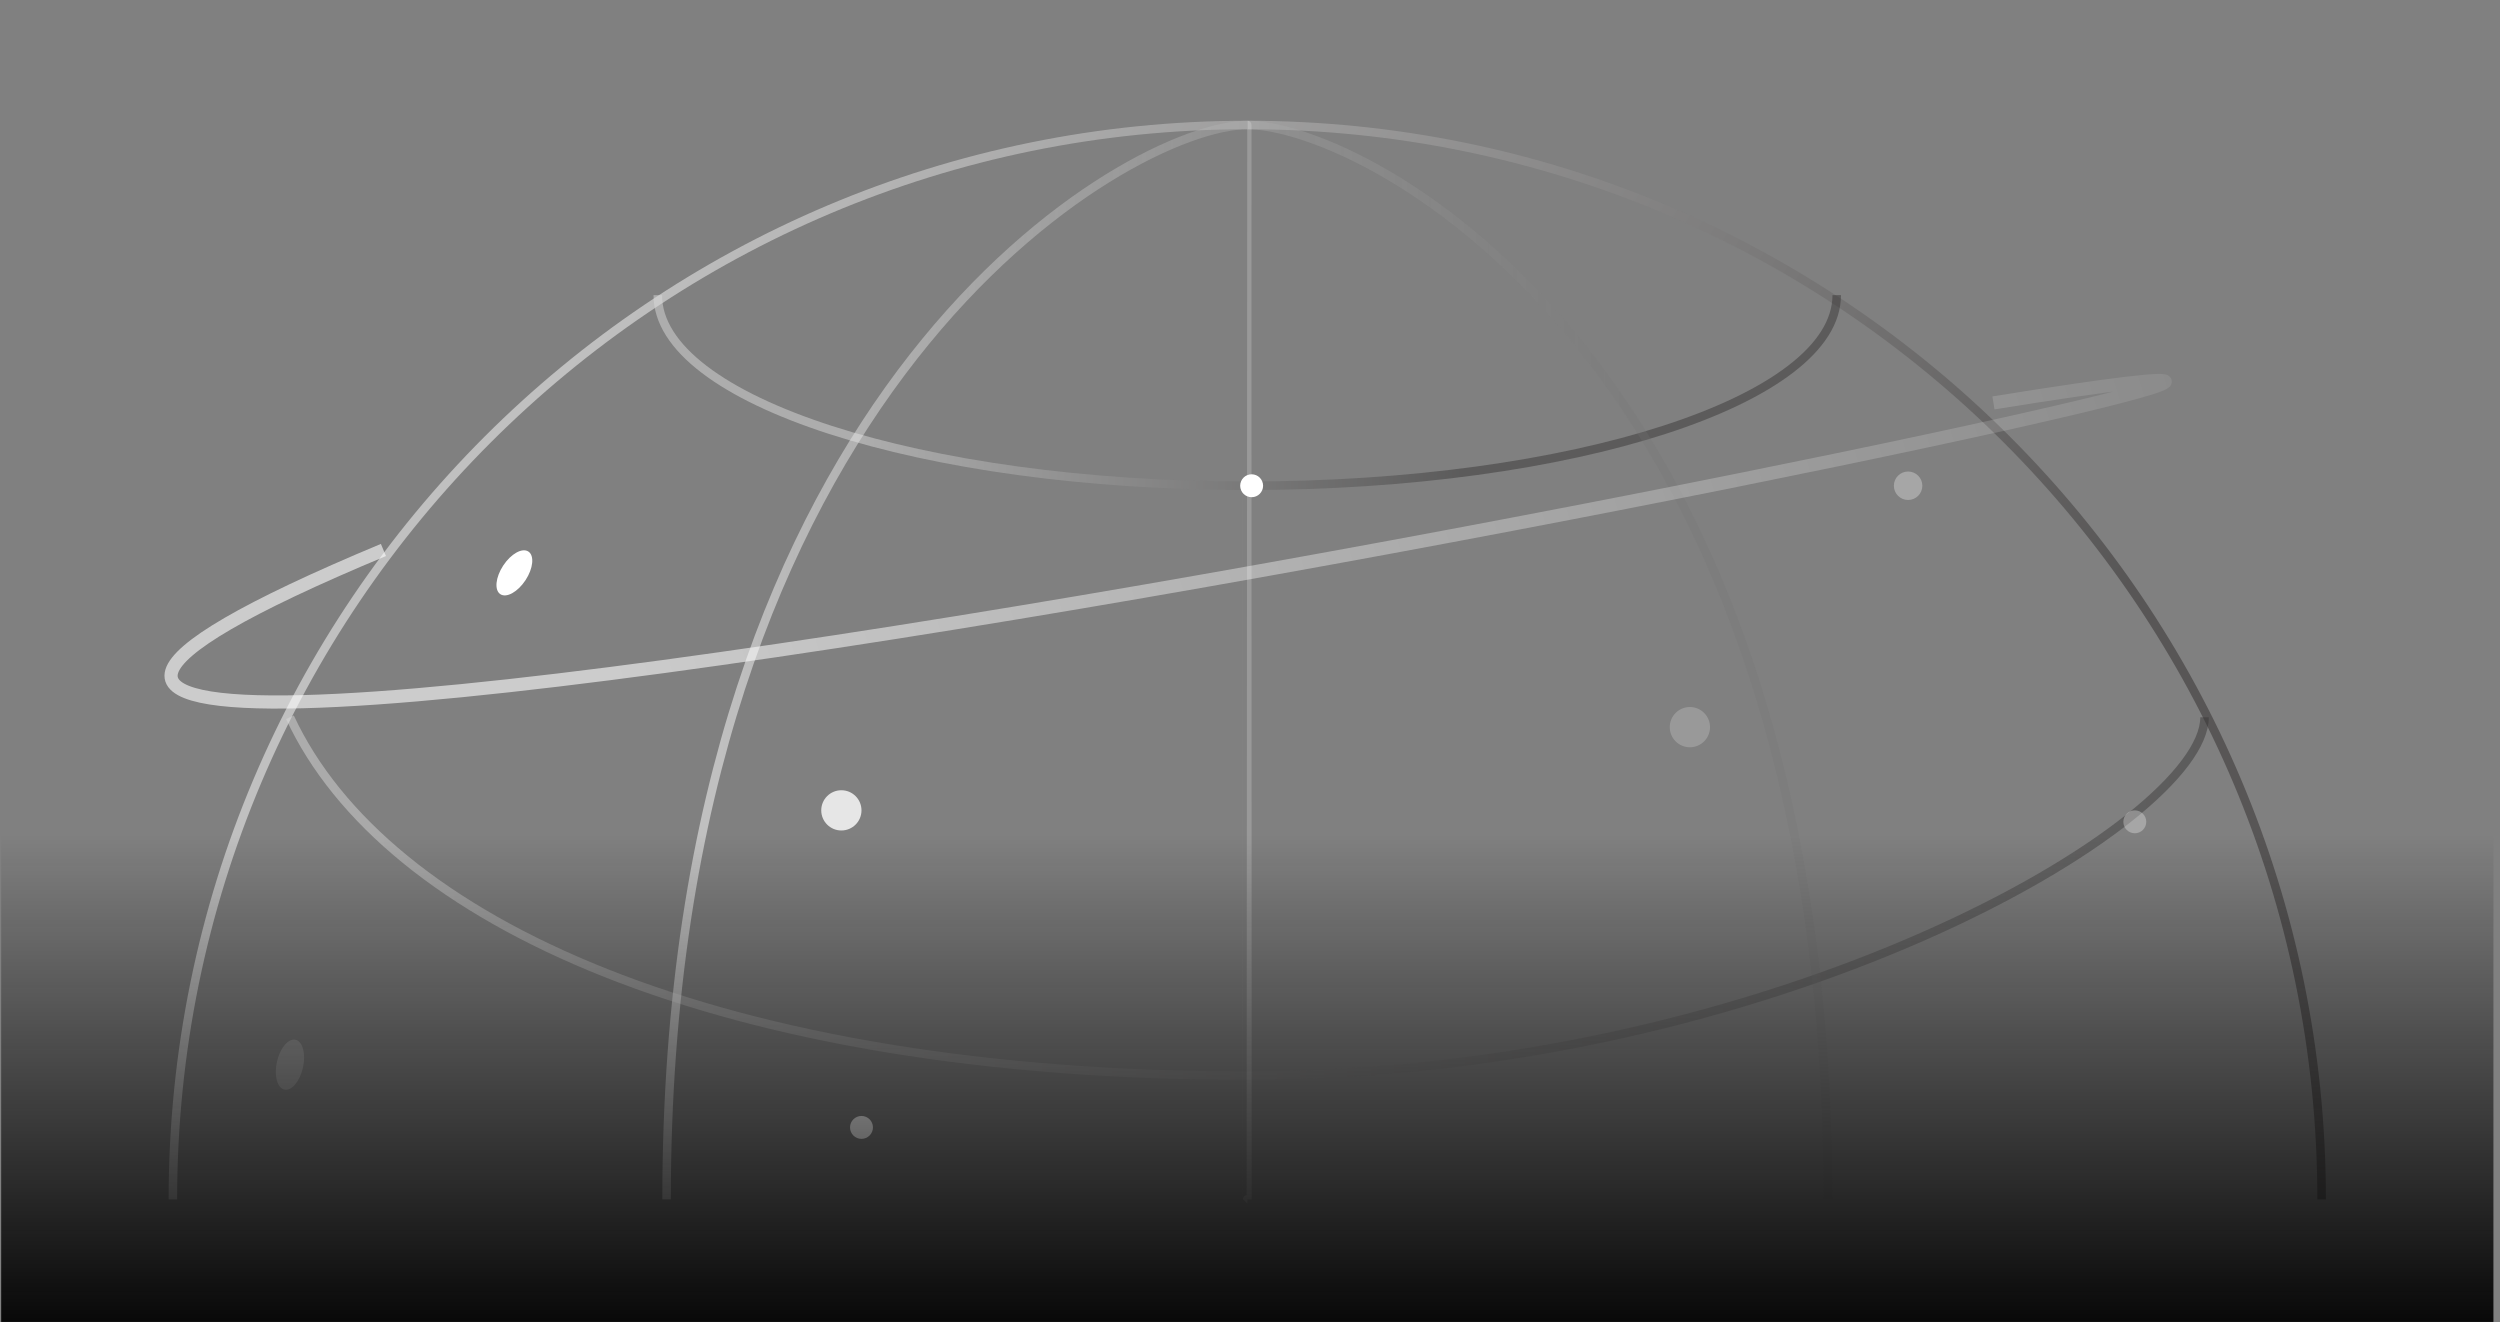 <?xml version="1.0" encoding="UTF-8"?> <svg xmlns="http://www.w3.org/2000/svg" width="380" height="201" viewBox="0 0 380 201" fill="none"><rect x="0" y="0" width="380" height="201" fill="#808080" stroke="none"/><g clip-path="url(#clip0_9587_9086)"><path opacity="0.5" d="M352.887 182.305C352.887 92.114 279.773 19 189.582 19C99.391 19 26.277 92.114 26.277 182.305" stroke="url(#paint0_linear_9587_9086)" stroke-width="1.296"></path><path opacity="0.5" d="M335.092 109.027C335.092 125.03 269.945 163.495 189.583 163.495C109.22 163.495 58.504 140.067 44.073 109.027" stroke="url(#paint1_linear_9587_9086)" stroke-width="1.296"></path><path opacity="0.5" d="M279.183 44.857C279.183 60.861 239.068 73.834 189.583 73.834C140.097 73.834 99.982 60.861 99.982 44.857" stroke="url(#paint2_linear_9587_9086)" stroke-width="1.296"></path><path opacity="0.5" d="M277.844 182.305C277.844 54.412 207.261 19 189.582 19C171.903 19 101.32 58.539 101.32 182.305" stroke="url(#paint3_linear_9587_9086)" stroke-width="1.296"></path><path opacity="0.2" d="M189.558 182.305C189.558 92.114 189.569 19 189.582 19C189.596 19 189.607 92.114 189.607 182.305" stroke="white" stroke-width="1.296"></path><ellipse cx="78.184" cy="87.075" rx="2.027" ry="3.879" transform="rotate(33.323 78.184 87.075)" fill="white"></ellipse><ellipse opacity="0.2" cx="44.073" cy="161.832" rx="2.027" ry="3.879" transform="rotate(12.603 44.073 161.832)" fill="white"></ellipse><circle opacity="0.8" cx="127.888" cy="123.175" r="3.059" fill="white"></circle><circle opacity="0.2" cx="256.863" cy="110.526" r="3.059" fill="white"></circle><circle cx="190.248" cy="73.834" r="1.742" fill="white"></circle><circle opacity="0.3" cx="324.491" cy="124.917" r="1.742" fill="white"></circle><circle cx="130.947" cy="171.367" r="1.742" fill="white"></circle><circle opacity="0.3" cx="290.032" cy="73.834" r="2.165" fill="white"></circle><path opacity="0.6" d="M303.004 61.241C454.811 36.759 -112.096 154.702 58.28 83.595" stroke="url(#paint4_linear_9587_9086)" stroke-width="2"></path><rect y="127" width="379" height="74" fill="url(#paint5_linear_9587_9086)"></rect></g><defs><linearGradient id="paint0_linear_9587_9086" x1="66.725" y1="60.744" x2="267.394" y2="182.305" gradientUnits="userSpaceOnUse"><stop offset="0.063" stop-color="white"></stop><stop offset="1" stop-color="#2F2C2C"></stop></linearGradient><linearGradient id="paint1_linear_9587_9086" x1="335.092" y1="136.261" x2="44.073" y2="136.261" gradientUnits="userSpaceOnUse"><stop stop-color="#373636"></stop><stop offset="1" stop-color="#D9D9D9"></stop></linearGradient><linearGradient id="paint2_linear_9587_9086" x1="279.183" y1="59.346" x2="99.982" y2="59.346" gradientUnits="userSpaceOnUse"><stop offset="0.317" stop-color="#373636"></stop><stop offset="0.823" stop-color="#D9D9D9"></stop></linearGradient><linearGradient id="paint3_linear_9587_9086" x1="109.938" y1="91.966" x2="249.839" y2="91.966" gradientUnits="userSpaceOnUse"><stop stop-color="white"></stop><stop offset="1" stop-color="#737373" stop-opacity="0.5"></stop></linearGradient><linearGradient id="paint4_linear_9587_9086" x1="89.747" y1="96.225" x2="361.105" y2="13.546" gradientUnits="userSpaceOnUse"><stop stop-color="white"></stop><stop offset="1" stop-color="white" stop-opacity="0"></stop></linearGradient><linearGradient id="paint5_linear_9587_9086" x1="189.5" y1="127" x2="189.5" y2="201" gradientUnits="userSpaceOnUse"><stop stop-color="#080808" stop-opacity="0"></stop><stop offset="1" stop-color="#080808"></stop></linearGradient><clipPath id="clip0_9587_9086"><rect width="379" height="200" fill="white" transform="translate(0.179 0.93)"></rect></clipPath></defs></svg> 